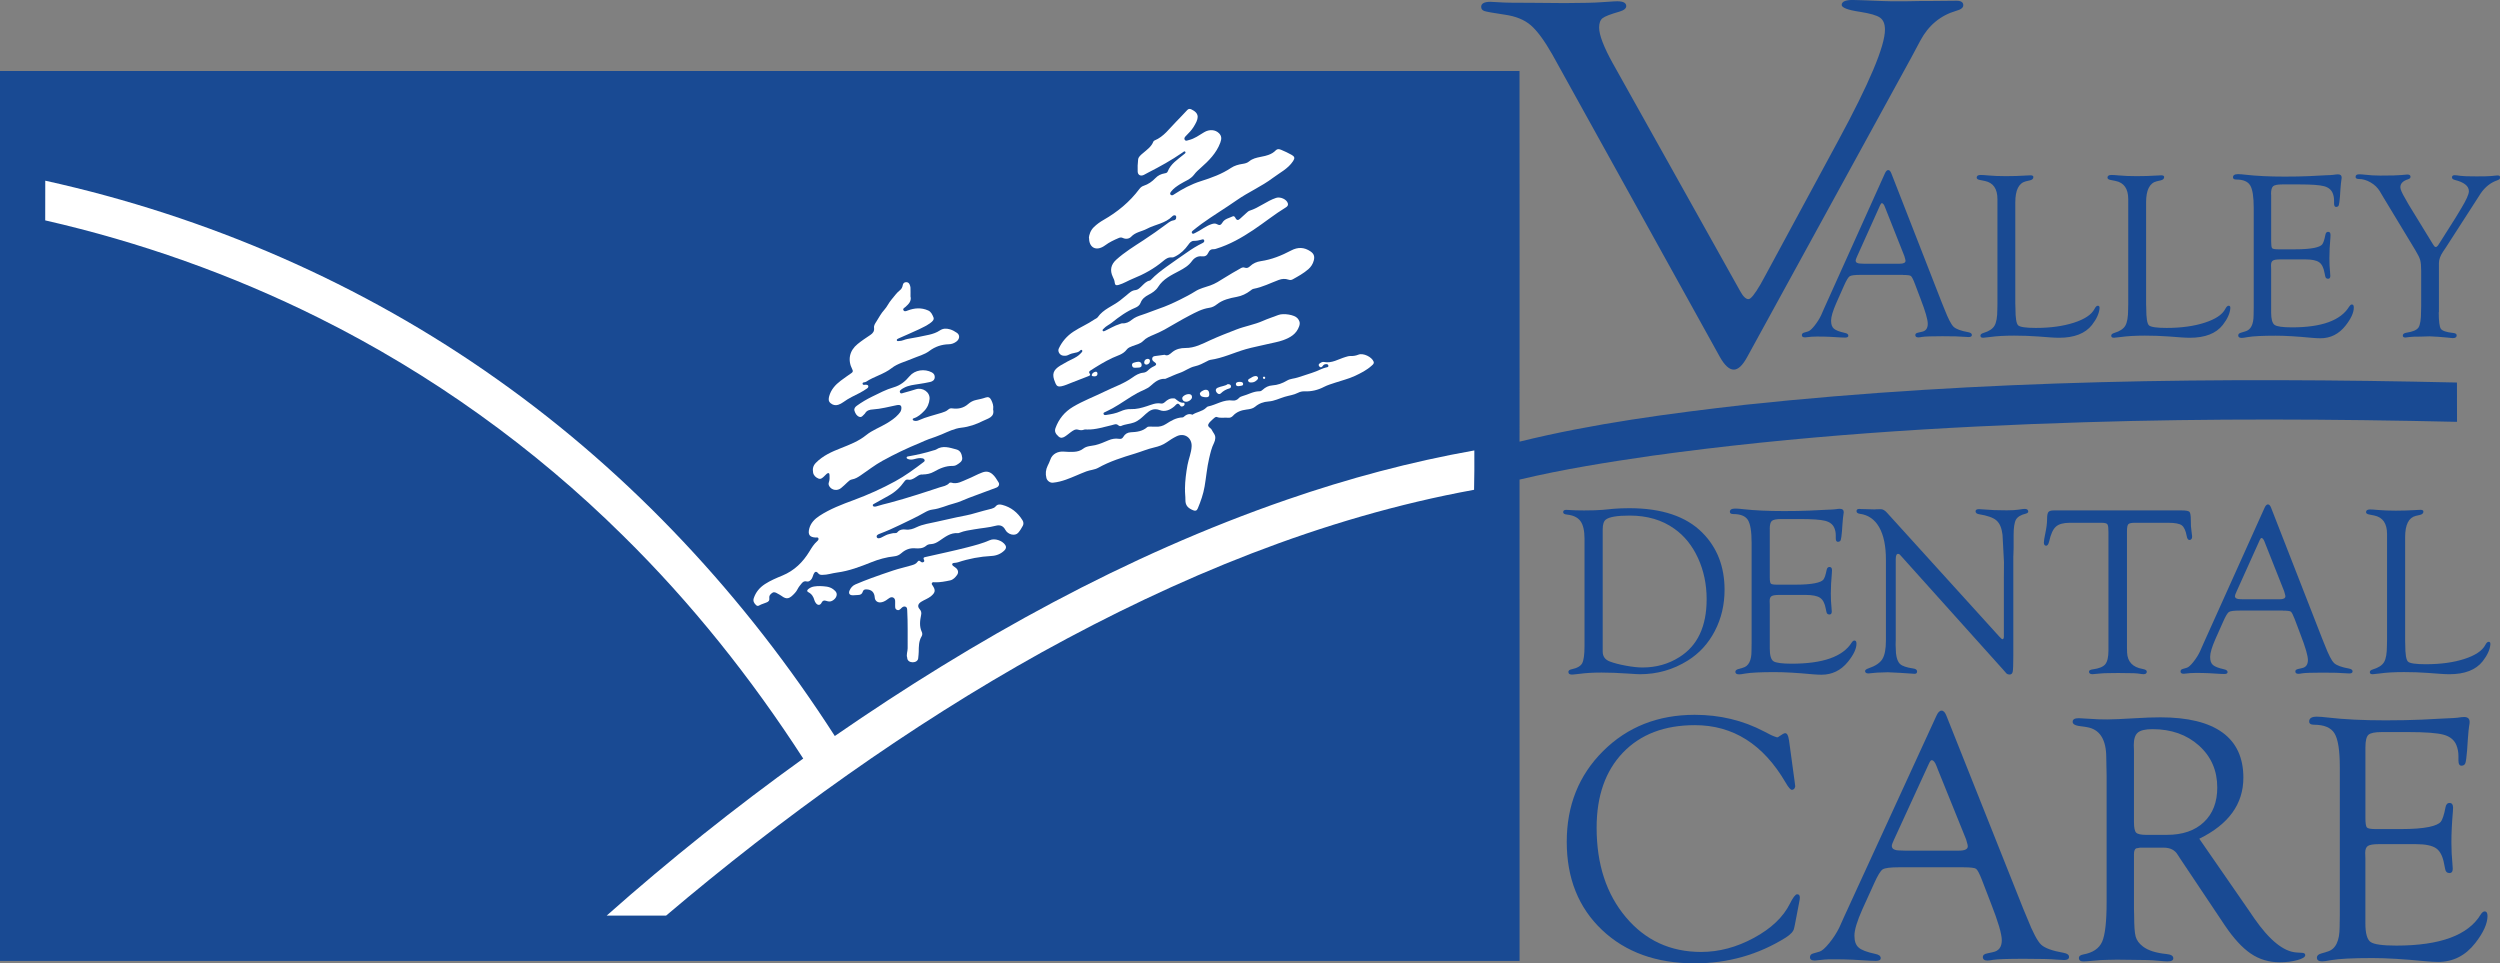 <?xml version="1.0" encoding="UTF-8"?><svg id="Layer_1" xmlns="http://www.w3.org/2000/svg" viewBox="0 0 842.75 324.74"><rect x="0" y="0" width="842.75" height="324.74" fill="#808080" stroke="none"/><defs><style>.cls-1{fill:#194a93;}.cls-2{fill:#fff;}</style></defs><path class="cls-1" d="M828.24,128.95c-80.04-1.82-160.32-.99-240.01,7.51-25.5,2.92-51.04,6.27-75.99,12.42.01-41.65.03-83.3-.01-124.95-170.74-.01-341.48.01-512.23,0v300c170.75,0,341.5.01,512.25,0,0-54.09.02-108.17-.01-162.26,14.74-3.51,29.73-5.88,44.72-8.05,48.37-6.7,97.17-9.8,145.96-11.29,41.77-1.3,83.57-1.08,125.34-.13-.02-4.42,0-8.83-.02-13.25Z"/><path class="cls-1" d="M641.47,92.66h-14.32c-1.95,0-3.16.16-3.64.48-.47.32-1.11,1.37-1.9,3.17l-2.59,5.83c-1.17,2.67-1.76,4.65-1.76,5.94s.31,2.14.93,2.7c.62.55,1.84,1.03,3.66,1.43.79.15,1.2.46,1.23.93.03.44-.34.66-1.1.66-.29,0-.74-.01-1.34-.04l-3.79-.22c-1.26-.06-2.72-.09-4.38-.09-.76,0-1.35.02-1.78.06-1.34.15-2.08.22-2.21.22-.71,0-1.07-.24-1.07-.73,0-.43.22-.72.67-.85l1.46-.44c.53-.16,1.24-.8,2.14-1.92.9-1.12,1.63-2.29,2.21-3.5l1.15-2.61,20.33-45.16c.34-.79.72-1.19,1.15-1.19s.78.38,1.07,1.15l17.01,43.57.87,2.14c1.24,3.2,2.27,5.18,3.08,5.96.82.78,2.48,1.39,4.98,1.84.82.15,1.21.48,1.19.97-.03.44-.39.66-1.11.66-.24,0-.74-.03-1.5-.08-1.37-.13-3.81-.2-7.32-.2s-5.96.08-6.88.24c-.55.1-.96.16-1.23.16-.69,0-1.03-.27-1.03-.81,0-.41.33-.68.99-.81l1.23-.28c1.32-.26,1.98-1.16,1.98-2.7,0-1.4-.8-4.19-2.41-8.36l-1.98-5.23c-.55-1.45-.99-2.29-1.31-2.52s-1.21-.34-2.69-.34ZM641.95,86.29l-6.21-15.66-.32-.83c-.32-.84-.66-1.28-1.03-1.31-.18-.03-.4.22-.63.75l-7.71,17.13c-.34.74-.51,1.23-.51,1.46,0,.69.61,1.03,1.82,1.03l1.07.04h11.94c1.32,0,1.98-.33,1.98-.99,0-.18-.07-.49-.2-.91l-.2-.71Z"/><path class="cls-1" d="M679.37,102.65l.04,1.39c0,3.17.3,5.04.91,5.63.61.58,2.59.87,5.94.87,4.94,0,9.22-.59,12.85-1.76s5.95-2.72,6.95-4.65c.37-.71.74-1.07,1.11-1.07.42,0,.62.26.59.79-.11,1.73-.96,3.64-2.57,5.71-2.27,2.86-5.95,4.3-11.05,4.3-.84,0-1.82-.04-2.93-.12l-4.28-.32c-2.51-.18-5.16-.28-7.96-.28-3.25,0-5.96.16-8.16.47-.92.13-1.66.21-2.22.24-.66.03-.99-.21-.99-.7,0-.41.36-.72,1.08-.93,1.83-.55,3.06-1.37,3.68-2.44.62-1.07.94-2.87.94-5.41l.04-1.82v-35.41c0-3.51-1.42-5.56-4.27-6.14l-1.78-.36c-.63-.13-.95-.39-.95-.77,0-.59.45-.89,1.34-.89.6,0,1.43.05,2.49.16,1.79.16,3.8.24,6.04.24,2.42,0,4.62-.07,6.59-.2,1-.05,1.57-.08,1.7-.08.63,0,.95.19.95.58,0,.57-.38.94-1.15,1.12l-1.38.32c-2.37.58-3.56,2.94-3.56,7.09v34.42Z"/><path class="cls-1" d="M723.46,102.65l.04,1.39c0,3.17.3,5.04.91,5.63.61.58,2.59.87,5.94.87,4.94,0,9.22-.59,12.85-1.76s5.95-2.72,6.95-4.65c.37-.71.74-1.07,1.11-1.07.42,0,.62.26.59.79-.11,1.73-.96,3.64-2.57,5.71-2.27,2.86-5.95,4.3-11.05,4.3-.84,0-1.82-.04-2.93-.12l-4.28-.32c-2.51-.18-5.16-.28-7.96-.28-3.25,0-5.96.16-8.16.47-.92.13-1.66.21-2.22.24-.66.03-.99-.21-.99-.7,0-.41.36-.72,1.08-.93,1.83-.55,3.06-1.37,3.68-2.44.62-1.07.94-2.87.94-5.41l.04-1.82v-35.41c0-3.51-1.42-5.56-4.27-6.14l-1.78-.36c-.63-.13-.95-.39-.95-.77,0-.59.45-.89,1.34-.89.6,0,1.43.05,2.49.16,1.79.16,3.8.24,6.04.24,2.42,0,4.62-.07,6.59-.2,1-.05,1.57-.08,1.7-.08.63,0,.95.19.95.58,0,.57-.38.94-1.15,1.12l-1.38.32c-2.37.58-3.56,2.94-3.56,7.09v34.42Z"/><path class="cls-1" d="M765.61,65.5v15.96c0,1.22.11,1.95.32,2.2.22.25.87.38,1.97.38h5.88c2.67,0,4.79-.16,6.34-.47,1.38-.29,2.27-.67,2.67-1.15s.78-1.58,1.11-3.32c.13-.66.45-.98.98-.95.49.03.74.38.74,1.07,0,.18-.01.47-.04.87-.23,2.55-.34,4.88-.34,6.98,0,1.6.08,3.2.23,4.77.05.53.08.91.08,1.14,0,.66-.25.99-.74.99-.55,0-.87-.29-.98-.87l-.23-1.11c-.31-1.77-.92-2.97-1.83-3.6-.92-.63-2.47-.95-4.65-.95h-8.43c-1.25,0-2.08.13-2.5.4-.42.26-.63.79-.63,1.59l.04,1.31v14.58c0,2.25.39,3.65,1.16,4.2.78.56,2.74.83,5.89.83,9.99,0,16.42-2.33,19.26-7,.29-.45.57-.69.86-.71.47-.03.7.31.7,1.02,0,1.71-.93,3.75-2.79,6.11-2.24,2.84-5.07,4.26-8.48,4.26-.74,0-1.73-.05-2.98-.16-4.86-.47-8.89-.71-12.07-.71-4.46,0-7.6.16-9.44.47-.97.18-1.63.28-1.99.28-.82,0-1.22-.28-1.22-.85,0-.44.33-.75.99-.93l1.45-.44c1.83-.53,2.75-2.38,2.75-5.55l.04-2.57v-33.47c0-3.78-.4-6.32-1.2-7.62-.8-1.31-2.36-1.96-4.68-1.96-.74,0-1.11-.24-1.11-.74,0-.72.57-1.08,1.72-1.08.64,0,1.49.07,2.56.2,3.64.42,8.02.63,13.14.63,3.11,0,5.86-.05,8.25-.16l5.43-.28c1.5-.05,2.42-.1,2.75-.16.69-.1,1.2-.16,1.53-.16.84,0,1.26.38,1.26,1.14,0,.24-.04.54-.12.91-.08.37-.18,1.42-.31,3.15l-.15,2.32c-.13,1.52-.26,2.48-.39,2.86-.13.38-.42.58-.86.61-.49.03-.74-.37-.74-1.19v-1.03c0-.84-.15-1.65-.46-2.41-.48-1.19-1.46-1.98-2.94-2.37s-4.18-.59-8.12-.59h-5.99c-1.58,0-2.59.21-3.05.62-.46.41-.69,1.32-.69,2.72Z"/><path class="cls-1" d="M822.1,105.23c0,3.06.24,4.94.72,5.62s1.86,1.15,4.15,1.39c.79.08,1.18.35,1.18.81,0,.62-.44.93-1.33.93-.28,0-.94-.07-1.98-.2-.63-.08-1.56-.16-2.78-.24l-3.01-.16-2.97.09c-1.88,0-3.14.04-3.77.13-.74.12-1.22.18-1.45.18-.59,0-.88-.22-.88-.66,0-.51.42-.84,1.25-.97,2.13-.32,3.48-.9,4.05-1.76.57-.86.86-2.7.86-5.53l.04-1.7v-11.8c0-1.69-.11-2.93-.34-3.72-.23-.79-.79-1.91-1.67-3.37l-10.61-17.55-1.29-2.18c-.74-1.24-1.77-2.25-3.12-3.03-1.34-.78-2.68-1.17-3.99-1.17-.73,0-1.1-.24-1.1-.71,0-.58.39-.87,1.18-.87.63,0,1.28.04,1.94.13,1.65.2,3.37.3,5.16.3,3.72,0,6.1-.06,7.14-.18,1.11-.12,1.78-.18,2.01-.18.73,0,1.1.26,1.1.77,0,.39-.29.67-.88.85-1.7.53-2.55,1.43-2.55,2.69,0,.69.55,1.95,1.65,3.8l1.07,1.9,8,13.07.5.79c.23.37.46.56.69.56.28,0,.54-.18.8-.55l.38-.59,5.5-8.69,1.86-3.08c1.77-2.92,2.65-4.88,2.65-5.88,0-1.76-1.6-3.04-4.79-3.83-.63-.16-.94-.46-.91-.91.03-.45.32-.67.88-.67.38,0,1.06.07,2.02.22.74.12,2.52.18,5.34.18,2.59,0,4.24-.04,4.96-.12.97-.1,1.64-.17,2.02-.2.69-.05,1.03.18,1.03.7,0,.41-.32.72-.95.93-2.26.77-4.13,2.25-5.63,4.44l-2.47,3.84-9.24,14.34-.91,1.35c-.96,1.43-1.45,2.73-1.45,3.92v16.56Z"/><path class="cls-1" d="M543.74,21.46l42.82,76.59c1.04,1.91,2,2.84,2.89,2.78.74,0,2.07-1.65,4-4.96l1.77-3.22,24.43-45.2c10.51-19.41,15.77-31.9,15.77-37.47,0-1.91-.56-3.26-1.67-4.04-1.11-.78-3.38-1.43-6.79-1.96-4.16-.62-6.2-1.42-6.13-2.38.07-1.08,1.3-1.61,3.69-1.61.52,0,1.6.03,3.24.09,5.51.23,8.82.35,9.94.35h4.58l5.03-.09h2.79l9.49-.09c1.49,0,2.23.51,2.23,1.51,0,.83-.78,1.45-2.34,1.87-5.35,1.56-9.4,4.92-12.14,10.06l-3.01,5.64-55.36,101.02c-1.54,2.83-3.05,4.25-4.51,4.25-1.54,0-3.12-1.45-4.73-4.34l-56.48-101.95c-2.67-4.69-5.09-7.96-7.24-9.81-2.15-1.85-5.09-3.04-8.8-3.56-3.86-.57-6.14-.98-6.85-1.23-.71-.25-1.06-.72-1.06-1.4,0-1.13,1.04-1.7,3.12-1.7.6,0,1.67.06,3.23.17,1.26.12,5.01.17,11.25.17l10.58.09,7.46-.09c1.56,0,3.94-.12,7.13-.35,1.48-.12,2.52-.17,3.12-.17,2,0,3.01.54,3.01,1.61,0,.79-.74,1.41-2.23,1.86-3.05.87-4.96,1.61-5.74,2.22-.78.61-1.17,1.67-1.17,3.17,0,2.49,1.56,6.55,4.67,12.17Z"/><path class="cls-1" d="M534.14,181.61c0-2.7-.45-4.68-1.36-5.93-.91-1.26-2.42-1.99-4.52-2.21-.88-.08-1.32-.35-1.32-.82,0-.52.35-.78,1.04-.78l3.16.16c.32.03,1.25.04,2.8.04,2.7,0,4.79-.07,6.29-.2l3.72-.36c1.6-.13,3.36-.2,5.29-.2,10.94,0,19.15,2.75,24.62,8.25,4.99,5.02,7.49,11.44,7.49,19.26,0,5.04-1.09,9.68-3.28,13.89-2.19,4.22-5.23,7.54-9.13,9.97-4.91,3.07-10.28,4.6-16.1,4.6-.69,0-1.92-.07-3.68-.2-3.58-.24-6.69-.36-9.33-.36-2.86,0-5.34.15-7.45.44-.96.13-1.72.21-2.28.24-.93.05-1.4-.25-1.4-.9,0-.44.37-.74,1.12-.9,1.81-.37,2.99-1.04,3.52-2,.53-.96.8-2.93.8-5.89v-36.09ZM540.27,178.43v41.22c0,1.63.81,2.75,2.44,3.36,1.41.53,3.22,1,5.42,1.4,2.2.4,4.06.6,5.58.6,4.56,0,8.67-1.15,12.32-3.44,6.19-3.84,9.28-10.37,9.28-19.59,0-5.01-.97-9.62-2.9-13.83-1.93-4.21-4.59-7.52-7.98-9.91-4.13-2.96-9.16-4.44-15.08-4.44-4.21,0-6.89.45-8.04,1.36-.69.53-1.04,1.63-1.04,3.28Z"/><path class="cls-1" d="M596.59,178.33v16.15c0,1.23.11,1.98.34,2.23.23.25.91.38,2.06.38h6.17c2.8,0,5.02-.16,6.65-.48,1.44-.29,2.38-.68,2.8-1.16.43-.48.81-1.6,1.16-3.36.14-.67.48-.99,1.02-.96.52.03.78.39.78,1.08,0,.19-.01.48-.04.88-.24,2.58-.36,4.94-.36,7.07,0,1.62.08,3.23.24,4.83.05.53.08.92.08,1.16,0,.67-.26,1-.78,1-.57,0-.92-.29-1.02-.88l-.24-1.12c-.32-1.79-.96-3-1.92-3.64s-2.58-.96-4.87-.96h-8.83c-1.3,0-2.18.13-2.62.4-.44.27-.66.8-.66,1.61l.04,1.32v14.76c0,2.27.41,3.69,1.22,4.25.81.56,2.87.84,6.18.84,10.47,0,17.21-2.36,20.19-7.09.3-.45.6-.69.9-.72.49-.03.74.32.74,1.04,0,1.73-.97,3.79-2.92,6.18-2.35,2.87-5.31,4.31-8.89,4.31-.77,0-1.82-.05-3.12-.16-5.1-.48-9.32-.72-12.65-.72-4.67,0-7.97.16-9.89.48-1.01.19-1.71.28-2.08.28-.85,0-1.28-.29-1.28-.86,0-.44.35-.76,1.04-.94l1.52-.44c1.92-.53,2.88-2.41,2.88-5.61l.04-2.61v-33.88c0-3.82-.42-6.4-1.26-7.72-.84-1.32-2.48-1.98-4.91-1.98-.77,0-1.16-.25-1.16-.75,0-.73.6-1.1,1.8-1.1.67,0,1.56.07,2.68.2,3.82.43,8.41.64,13.77.64,3.26,0,6.14-.05,8.65-.16l5.69-.28c1.57-.05,2.54-.11,2.88-.16.72-.11,1.25-.16,1.6-.16.88,0,1.32.39,1.32,1.16,0,.24-.04.55-.12.92-.08.37-.19,1.44-.32,3.19l-.16,2.35c-.14,1.54-.27,2.51-.41,2.89-.14.38-.44.59-.9.62-.52.03-.78-.37-.78-1.2v-1.04c0-.85-.16-1.67-.48-2.44-.51-1.2-1.53-2-3.08-2.4-1.54-.4-4.38-.6-8.51-.6h-6.27c-1.65,0-2.72.21-3.2.62-.48.42-.72,1.33-.72,2.75Z"/><path class="cls-1" d="M678.69,187.4v33.55c0,3.02-.07,4.85-.21,5.5-.14.65-.52.97-1.15.94-.41-.03-.73-.15-.95-.36l-.9-1.04-34.66-38.6-.41-.44c-.16-.16-.36-.24-.58-.24-.52,0-.78.6-.78,1.8v27.17l-.04,1.68.12,2.85c.19,1.76.66,2.98,1.4,3.65.74.67,2.19,1.16,4.36,1.48.9.1,1.36.44,1.36,1.02,0,.52-.29.78-.86.78-.38,0-.8-.03-1.23-.08-.3-.05-1.49-.13-3.58-.24l-4.19-.2-1.97.07c-1.07,0-2.08.06-3.04.18-.71.1-1.22.15-1.52.15-.71,0-1.1-.25-1.15-.74-.03-.39.36-.72,1.15-.98,2.3-.77,3.86-1.81,4.67-3.11.81-1.29,1.21-3.39,1.21-6.27v-27.25c0-4.62-.75-8.26-2.26-10.92-1.51-2.66-3.69-4.17-6.54-4.55-.74-.1-1.11-.4-1.11-.9s.3-.74.9-.74c.14,0,.36.01.66.04l1.69.04,2.75.08.66-.04c.66-.03,1.16-.04,1.52-.04.68,0,1.37.39,2.06,1.16l37.83,41.72c.6.67.99.99,1.15.96.27-.03.42-.28.45-.76v-19.82l.04-5.41-.49-9.21c-.27-2.27-.95-3.88-2.04-4.83-1.08-.95-3.04-1.65-5.86-2.1-.8-.13-1.19-.46-1.19-.98s.4-.74,1.19-.74c.36,0,.93.04,1.73.11,1.89.19,4.43.29,7.61.29,1.7,0,3.06-.08,4.07-.24.88-.16,1.55-.24,2.01-.24.71,0,1.1.28,1.15.84.03.35-.25.6-.82.76-1.67.4-2.77,1.07-3.31,2-.53.93-.8,2.68-.8,5.25v4.32l-.08,2.64Z"/><path class="cls-1" d="M730.93,176.23h-11.25c-1.17,0-1.92.16-2.22.48-.31.32-.46,1.11-.46,2.37v39.3l.04,1.56c.13,3.13,1.88,4.99,5.25,5.57.93.16,1.4.46,1.4.9,0,.57-.38.86-1.12.86-.32,0-.98-.08-1.96-.24-.51-.08-1.71-.12-3.61-.12l-2.93-.04-3.13.04c-1.12,0-2.07.04-2.85.12-1.53.16-2.42.24-2.69.24-.8,0-1.2-.29-1.2-.86,0-.42.44-.68,1.32-.78,2.05-.27,3.44-.83,4.16-1.7s1.08-2.43,1.08-4.67v-39.74l-.04-1.04c0-.96-.14-1.58-.42-1.85-.28-.27-.93-.4-1.94-.4h-10.61c-2.16,0-3.73.43-4.7,1.3-.98.87-1.73,2.5-2.26,4.91-.24,1.04-.6,1.55-1.08,1.52s-.72-.39-.72-1.08c0-.56.16-1.58.48-3.07.4-1.92.6-3.5.6-4.75s.14-2.03.42-2.42c.28-.38.88-.58,1.78-.58h43.12c1.47,0,2.36.16,2.67.48.31.32.46,1.26.46,2.83s.07,2.71.2,3.43c.13.9.21,1.56.24,1.95.03.8-.25,1.22-.84,1.28-.48.03-.8-.39-.96-1.24-.35-1.9-.91-3.13-1.68-3.7-.77-.57-2.28-.86-4.52-.86Z"/><path class="cls-1" d="M769.54,205.82h-14.49c-1.98,0-3.2.16-3.68.48s-1.12,1.39-1.92,3.21l-2.63,5.9c-1.19,2.7-1.78,4.71-1.78,6.02s.31,2.17.94,2.73,1.86,1.04,3.7,1.44c.8.16,1.21.47,1.24.94.03.44-.35.66-1.12.66-.29,0-.75-.02-1.36-.04l-3.83-.23c-1.28-.06-2.76-.09-4.43-.09-.77,0-1.37.02-1.8.06-1.36.15-2.1.22-2.24.22-.72,0-1.08-.25-1.08-.74,0-.44.23-.73.68-.86l1.48-.44c.53-.16,1.25-.81,2.16-1.94.91-1.13,1.65-2.32,2.24-3.55l1.16-2.64,20.58-45.72c.35-.8.73-1.2,1.16-1.2s.79.39,1.08,1.16l17.22,44.11.88,2.17c1.25,3.23,2.29,5.25,3.12,6.04.83.79,2.51,1.41,5.04,1.86.83.16,1.23.48,1.2.98-.03.44-.4.67-1.12.67-.24,0-.75-.03-1.52-.08-1.39-.13-3.86-.2-7.41-.2s-6.03.08-6.97.24c-.56.11-.97.16-1.24.16-.69,0-1.04-.27-1.04-.82,0-.42.33-.69,1-.82l1.24-.28c1.33-.27,2-1.18,2-2.73,0-1.42-.81-4.24-2.44-8.46l-2-5.3c-.56-1.47-1-2.32-1.32-2.55s-1.23-.34-2.72-.34ZM770.02,199.38l-6.29-15.86-.32-.84c-.32-.85-.67-1.29-1.04-1.32-.19-.03-.4.23-.64.76l-7.81,17.34c-.35.75-.52,1.24-.52,1.48,0,.69.61,1.04,1.84,1.04l1.08.04h12.09c1.33,0,2-.33,2-1,0-.19-.07-.49-.2-.92l-.2-.72Z"/><path class="cls-1" d="M810.77,215.94l.04,1.4c0,3.21.31,5.11.92,5.69.61.59,2.62.88,6.01.88,5,0,9.34-.59,13.01-1.78,3.67-1.19,6.02-2.76,7.04-4.7.37-.72.75-1.08,1.12-1.08.43,0,.63.27.6.8-.11,1.75-.98,3.68-2.61,5.78-2.3,2.9-6.03,4.35-11.18,4.35-.86,0-1.84-.04-2.97-.12l-4.33-.32c-2.54-.19-5.22-.28-8.06-.28-3.29,0-6.04.16-8.26.48-.94.13-1.68.21-2.24.24-.67.03-1-.21-1-.7,0-.42.36-.73,1.09-.94,1.85-.56,3.1-1.38,3.73-2.47.63-1.08.95-2.91.95-5.47l.04-1.85v-35.85c0-3.56-1.44-5.63-4.32-6.22l-1.8-.36c-.64-.13-.96-.39-.96-.78,0-.6.45-.9,1.36-.9.61,0,1.45.05,2.52.16,1.81.16,3.85.24,6.11.24,2.45,0,4.67-.07,6.67-.2,1.01-.05,1.58-.08,1.72-.08.64,0,.96.2.96.59,0,.57-.39.95-1.16,1.13l-1.4.32c-2.4.59-3.6,2.98-3.6,7.18v34.85Z"/><path class="cls-1" d="M603.06,249.41l1.93,14.18.18,1.48-.18.59c-.2.35-.5.55-.9.59-.48.04-1.21-.79-2.17-2.47-7.52-12.88-17.71-19.33-30.58-19.33-10.25,0-18.34,3.09-24.25,9.26-5.91,6.17-8.87,14.61-8.87,25.31,0,12.31,3.29,22.37,9.86,30.17,6.57,7.81,15.03,11.71,25.37,11.71,6.03,0,11.96-1.58,17.79-4.74,5.83-3.16,9.87-6.99,12.12-11.5,1.04-2.09,1.85-3.16,2.41-3.2.64-.04.96.34.96,1.13l-.06.65-.24,1.31-1.39,7.25-.24,1.07c-.16,1.03-1.11,2.09-2.83,3.19-9.28,5.79-19.51,8.68-30.67,8.68-12.94,0-23.36-3.76-31.28-11.28-7.92-7.52-11.87-17.42-11.87-29.7s4.1-22.48,12.29-30.61c8.19-8.13,18.48-12.19,30.85-12.19,8.48,0,16.27,1.87,23.38,5.61l2.41,1.24.96.41,1.02.35c.2,0,.5-.16.9-.47.89-.63,1.49-.95,1.81-.95.64,0,1.07.75,1.27,2.25Z"/><path class="cls-1" d="M662.01,292.36h-21.82c-2.97,0-4.82.24-5.54.71-.72.47-1.69,2.05-2.89,4.74l-3.95,8.7c-1.78,3.99-2.68,6.95-2.68,8.88s.47,3.2,1.42,4.03c.94.83,2.8,1.54,5.57,2.13,1.21.23,1.83.69,1.87,1.38.04.65-.52.98-1.68.98-.44,0-1.12-.02-2.04-.07l-5.77-.33c-1.92-.09-4.15-.13-6.67-.13-1.16,0-2.06.03-2.7.08-2.04.22-3.17.33-3.37.33-1.08,0-1.62-.36-1.62-1.09,0-.65.34-1.07,1.02-1.27l2.23-.65c.8-.24,1.89-1.19,3.25-2.87,1.37-1.67,2.49-3.42,3.38-5.23l1.75-3.9,30.98-67.46c.52-1.18,1.1-1.77,1.75-1.77s1.18.57,1.63,1.72l25.91,65.08,1.33,3.19c1.89,4.77,3.46,7.74,4.7,8.91,1.24,1.16,3.78,2.08,7.59,2.75,1.25.23,1.85.71,1.81,1.44-.04.65-.6.98-1.69.98-.36,0-1.13-.04-2.29-.12-2.09-.2-5.81-.29-11.15-.29s-9.08.12-10.49.35c-.84.16-1.47.24-1.87.24-1.05,0-1.57-.4-1.57-1.21,0-.62.5-1.02,1.51-1.21l1.87-.41c2.01-.39,3.01-1.74,3.01-4.03,0-2.09-1.23-6.26-3.68-12.49l-3.01-7.82c-.84-2.17-1.51-3.42-1.99-3.76-.48-.33-1.85-.5-4.1-.5ZM662.73,282.85l-9.46-23.4-.48-1.24c-.48-1.26-1-1.91-1.57-1.95-.28-.04-.6.33-.96,1.12l-11.75,25.58c-.52,1.1-.78,1.83-.78,2.19,0,1.02.92,1.54,2.77,1.54l1.63.06h18.2c2.01,0,3.01-.49,3.01-1.48,0-.28-.1-.73-.3-1.36l-.3-1.06Z"/><path class="cls-1" d="M741.36,282.72l16.63,24.04,1.93,2.83c5.14,7.38,9.88,11.21,14.22,11.49l1.93.12c.72.04,1.06.32,1.02.84-.04.6-.93,1.14-2.68,1.62-1.75.48-3.73.72-5.94.72-3.62,0-6.86-.97-9.73-2.92-2.87-1.95-5.8-5.13-8.77-9.54l-15.01-22.45-.84-1.3c-.96-1.62-2.53-2.42-4.7-2.42h-8.01l-1.33.24c-.48.28-.72.91-.72,1.9v18.49l.06,2.37c0,3.4.17,5.72.51,6.96.34,1.25,1.15,2.36,2.44,3.35,1.73,1.34,4.4,2.19,8.01,2.55,1.45.15,2.19.6,2.23,1.33.08.77-.58,1.15-1.99,1.15-.56,0-1.75-.09-3.56-.26-1.65-.18-4.2-.26-7.65-.26l-5.79-.07-3.13.06c-1.37,0-3.01.1-4.94.3-1.57.16-2.65.24-3.25.24-1,0-1.51-.4-1.51-1.21,0-.58.5-.96,1.51-1.15,3.21-.59,5.32-2.02,6.33-4.29,1-2.27,1.51-6.74,1.51-13.4v-42.49l-.12-6.15c0-6.15-2.19-9.59-6.57-10.3l-2.83-.41c-1.29-.23-1.93-.69-1.93-1.39,0-.81.68-1.21,2.05-1.21.32,0,1.73.08,4.22.24,1.45.12,3.23.18,5.36.18,1.85,0,5-.14,9.46-.41,3.21-.2,6.05-.3,8.5-.3,9.24,0,16.21,1.71,20.91,5.12s7.05,8.49,7.05,15.23c0,8.87-4.96,15.73-14.88,20.58ZM723.65,281.43h6.82c5.27,0,9.42-1.42,12.44-4.27,3.02-2.84,4.53-6.74,4.53-11.68,0-5.73-2.05-10.44-6.16-14.14-4.11-3.69-9.34-5.54-15.7-5.54-2.38,0-4.02.39-4.92,1.16-.91.77-1.36,2.16-1.36,4.18l.06,1.96v24.07c0,1.86.25,3.03.75,3.53.5.49,1.68.74,3.53.74Z"/><path class="cls-1" d="M797.38,251.79v23.84c0,1.82.16,2.92.48,3.29.32.38,1.29.56,2.9.56h8.68c3.95,0,7.07-.24,9.36-.71,2.03-.43,3.35-1,3.95-1.71.6-.71,1.15-2.36,1.64-4.96.19-.98.67-1.46,1.44-1.42.73.04,1.1.57,1.1,1.59,0,.28-.02.71-.06,1.3-.33,3.81-.5,7.29-.5,10.43,0,2.4.11,4.77.34,7.13.07.79.11,1.36.11,1.71,0,.98-.37,1.47-1.1,1.47-.81,0-1.29-.43-1.44-1.3l-.34-1.65c-.45-2.64-1.35-4.43-2.7-5.38-1.35-.95-3.64-1.42-6.87-1.42h-12.44c-1.84,0-3.07.2-3.69.59-.62.4-.93,1.18-.93,2.37l.06,1.95v21.78c0,3.35.57,5.44,1.72,6.27,1.14.83,4.04,1.24,8.7,1.24,14.75,0,24.23-3.49,28.44-10.46.42-.67.85-1.02,1.27-1.06.69-.04,1.04.47,1.04,1.53,0,2.55-1.37,5.59-4.12,9.13-3.31,4.24-7.48,6.36-12.52,6.36-1.09,0-2.56-.08-4.4-.24-7.18-.71-13.12-1.06-17.82-1.06-6.58,0-11.22.24-13.93.71-1.43.28-2.41.41-2.93.41-1.2,0-1.8-.42-1.8-1.27,0-.66.49-1.12,1.47-1.39l2.14-.65c2.71-.79,4.06-3.55,4.06-8.29l.06-3.85v-50c0-5.64-.59-9.44-1.78-11.39-1.18-1.95-3.49-2.93-6.91-2.93-1.09,0-1.64-.37-1.64-1.1,0-1.08.85-1.62,2.54-1.62.94,0,2.2.1,3.78.29,5.38.63,11.84.95,19.4.95,4.59,0,8.65-.08,12.18-.24l8.01-.41c2.22-.08,3.57-.16,4.06-.24,1.02-.16,1.77-.24,2.26-.24,1.24,0,1.86.57,1.86,1.71,0,.35-.06.81-.17,1.35-.11.55-.26,2.12-.45,4.71l-.23,3.47c-.19,2.28-.38,3.7-.57,4.27-.19.57-.61.87-1.26.91-.73.04-1.09-.55-1.09-1.77v-1.54c0-1.26-.23-2.46-.68-3.6-.71-1.77-2.16-2.95-4.33-3.54-2.18-.59-6.17-.89-11.99-.89h-8.84c-2.33,0-3.83.31-4.5.92s-1.01,1.97-1.01,4.06Z"/><path class="cls-2" d="M497,151.84c-21.46,3.81-42.57,9.47-63.16,16.59-54.43,18.78-105.15,47.05-152.43,79.68-29.96-46.64-68.36-88.07-113.67-120.13C122.15,95.59,69.83,72.95,15.26,60.91c-.02,4.46-.01,8.92-.02,13.38,31.88,7.28,62.93,18.27,92.2,32.85,37.84,18.84,72.63,43.77,102.66,73.5,22.99,22.62,43.18,48,60.67,75.07-22.96,16.51-45.1,34.17-66.26,52.94h20.03c38.96-33.04,82.05-63.99,126.73-88.81,45.52-25.14,94.31-45.37,145.64-54.73.12-4.42.1-8.85.09-13.27Z"/><path class="cls-2" d="M305.83,221.75c-.39-1.09.15-2.14.14-3.22-.03-4.28.09-8.56-.15-12.83-.03-.47-.03-.97-.56-1.18-.52-.2-.96.03-1.34.41-.44.44-.88.98-1.59.64-.7-.33-.55-1.03-.58-1.64-.04-.88.26-2.01-.63-2.48-.88-.46-1.65.43-2.38.89-.62.39-1.25.69-1.98.73-1.04.06-1.81-.62-1.88-1.62q-.18-2.73-2.9-2.77c-.57,0-.97.2-1.13.75-.23.81-.77,1.13-1.59,1.14-.68,0-1.37.14-2.04.08-.89-.07-1.21-.7-.87-1.52.4-.96,1.06-1.72,1.99-2.12,1.79-.76,3.59-1.48,5.42-2.15,2.44-.89,4.89-1.74,7.36-2.56,2.03-.68,4.12-1.11,6.16-1.73.79-.24,1.53-.46,2.01-1.19.26-.39.59-.53.99-.12.31.31.72.45,1.1.17.36-.26.15-.6.01-.92-.23-.53.13-.64.52-.73,4.7-1.07,9.43-2.06,14.1-3.26,2.6-.67,5.21-1.34,7.69-2.44,1.62-.73,4.22.15,5.2,1.68.42.66.22,1.25-.29,1.76-1.2,1.21-2.75,1.81-4.35,1.89-3.9.21-7.68.91-11.37,2.15-.4.14-.85.14-1.28.2-.25.04-.51.06-.6.35-.09.28.07.49.27.64.29.24.6.44.9.66.81.61,1.03,1.57.47,2.37-.59.85-1.37,1.66-2.36,1.87-1.68.35-3.38.69-5.13.64-.36-.01-.78-.17-1.01.24-.2.36.09.64.28.92.98,1.48.87,2.27-.49,3.44-1.02.88-2.33,1.28-3.45,2-1.03.67-1.3,1.55-.48,2.46.54.6.66,1.18.5,1.94-.39,1.92-.66,3.85.23,5.74.21.45.22,1.02-.05,1.45-1.01,1.65-.96,3.48-.99,5.31-.01.65-.1,1.29-.16,1.94,0,2.04-3.72,2.04-3.72,0Z"/><path class="cls-2" d="M367.05,80.21c.12-1.09.53-2.51,1.68-3.64.98-.96,2.08-1.75,3.27-2.43,4.71-2.69,8.82-6.07,12.08-10.43.39-.52.86-.9,1.46-1.09,1.55-.5,2.83-1.41,3.93-2.56.88-.93,1.94-1.42,3.16-1.63.42-.07.83-.18.99-.6,1.02-2.61,3.32-4.02,5.33-5.69.32-.27.91-.55.6-.98-.28-.37-.71.12-1.02.33-3.65,2.52-7.52,4.67-11.47,6.68-.5.25-.97.55-1.47.79-1.08.52-2.02.07-2.08-1.11-.07-1.35,0-2.73.15-4.08.11-.94.91-1.53,1.59-2.11,1.36-1.17,2.88-2.18,3.56-3.96.06-.15.25-.29.41-.36,3.12-1.29,4.97-4.02,7.23-6.29,1.29-1.29,2.52-2.65,3.78-3.97.44-.46.89-.46,1.49-.16,2.88,1.44,2.29,3.22.6,5.93-.67,1.07-1.58,1.99-2.47,2.89-.36.37-.82.81-.48,1.37.34.56.9.22,1.36.11,1.94-.46,3.52-1.65,5.19-2.65,1.75-1.04,3.77-.92,5.03.37.86.88.91,1.82.41,3.16-1.32,3.53-3.87,6.08-6.6,8.49-.79.7-1.58,1.39-2.21,2.25-1.22,1.65-3.17,2.22-4.8,3.27-1.07.69-2.14,1.38-2.92,2.41-.25.33-.61.75-.18,1.15.4.37.79.08,1.17-.17,2.82-1.85,5.77-3.42,9.01-4.44,3.54-1.12,7.02-2.37,10.15-4.46,1.15-.77,2.53-1.16,3.91-1.36.81-.12,1.57-.31,2.22-.86,1.08-.91,2.42-1.21,3.76-1.48,1.89-.38,3.77-.74,5.2-2.23.51-.53,1.11-.46,1.8-.17,1.2.51,2.38,1.04,3.51,1.69,1.08.62,1.18,1.1.51,2.13-1.7,2.59-4.45,3.88-6.81,5.66-3.82,2.88-8.24,4.76-12.16,7.5-3.9,2.73-8.01,5.19-11.87,7.98-.98.71-1.92,1.46-2.86,2.22-.27.22-.65.53-.35.93.29.38.64.11.99-.05,1.94-.89,3.57-2.36,5.64-3.02.66-.21,1.24-.3,1.87.08.73.44,1.27.23,1.69-.52.77-1.37,2.31-1.57,3.56-2.18.43-.2.71.23.91.61.42.79.93.79,1.54.19.69-.67,1.41-1.31,2.13-1.94.32-.28.66-.63,1.05-.75,3.21-1,5.78-3.28,8.97-4.33,1.38-.45,3.56.46,3.95,1.86.17.6-.14,1.02-.63,1.32-3.84,2.34-7.33,5.18-11.06,7.67-3.9,2.6-7.96,4.92-12.48,6.3-.24.07-.49.17-.72.15-1-.07-1.58.36-1.99,1.29-.38.87-1.07,1.26-2.18,1.12-1.33-.17-2.52.54-3.27,1.59-1.13,1.58-2.65,2.46-4.33,3.35-2.61,1.39-5.39,2.68-7.07,5.36-.78,1.25-1.99,2.02-3.27,2.68-1.18.62-2.16,1.38-2.66,2.71-.28.76-.97,1.31-1.73,1.62-2.95,1.22-5.5,3.08-7.96,5.05-.89.72-1.99,1.16-2.76,2.04-.17.2-.51.38-.31.69.22.34.55.14.83,0,1.62-.76,3.15-1.73,4.88-2.25.3-.09.6-.27.89-.25,1.27.09,2.32-.46,3.23-1.21,1.02-.84,2.23-1.27,3.41-1.65,1.92-.61,3.76-1.42,5.65-2.06,2.48-.84,4.83-1.9,7.16-3.06,1.74-.87,3.49-1.76,5.13-2.8,1.58-1.01,3.38-1.39,5.08-1.99,1.71-.6,3.16-1.56,4.64-2.49,1.87-1.17,3.77-2.27,5.69-3.35.41-.23.82-.33,1.25-.17.75.29,1.3.02,1.84-.49,1.02-.96,2.21-1.49,3.63-1.7,3.63-.52,6.99-1.89,10.21-3.59,2.29-1.21,4.41-1.13,6.53.31,1.13.77,1.46,1.66,1.11,3.04-.3,1.18-.94,2.17-1.84,2.96-1.6,1.39-3.45,2.41-5.29,3.43-.46.25-.91.27-1.42.09-1.09-.38-2.19-.3-3.27.1-2.81,1.05-5.5,2.44-8.48,2.99-.44.08-.76.39-1.11.65-1.37,1.03-2.84,1.75-4.59,2.07-2.36.43-4.74.98-6.71,2.54-.74.59-1.58,1.01-2.52,1.14-2.45.34-4.58,1.53-6.71,2.63-2.86,1.48-5.6,3.18-8.42,4.74-1.16.64-2.38,1.19-3.6,1.7-1.29.54-2.57,1.07-3.57,2.11-.97,1-2.34,1.23-3.57,1.71-.73.29-1.49.54-1.96,1.18-1.23,1.66-3.18,2.04-4.89,2.85-2.59,1.22-5.01,2.71-7.4,4.26-.38.24-.53.56-.24.93.44.56.08.75-.37.92-1.9.74-3.8,1.48-5.71,2.22-1.15.44-2.26.98-3.5,1.22-.92.18-1.51-.05-1.86-.91-.05-.12-.09-.23-.14-.34-1.2-2.78-.79-4.22,1.79-5.79,1.53-.93,3.14-1.75,4.74-2.54.94-.47,1.72-1.1,2.39-1.88.19-.22.36-.49.09-.74-.24-.23-.47-.01-.64.16-.43.46-1,.61-1.58.71-.83.15-1.63.36-2.38.76-.6.32-1.26.33-1.91.2-1.04-.21-1.74-1.44-1.3-2.37,1.1-2.35,2.76-4.25,4.92-5.68,2.27-1.5,4.82-2.55,7.06-4.1.38-.26.9-.42,1.15-.78,1.88-2.72,5.04-3.71,7.51-5.63.73-.57,1.45-1.17,2.17-1.75.92-.75,1.72-1.65,3.06-1.76.75-.06,1.38-.67,1.95-1.21.85-.8,1.59-1.76,2.84-1.99.17-.03.33-.18.45-.31,1.56-1.67,3.39-3.02,5.22-4.37,2.24-1.65,4.57-3.18,6.84-4.79,1.69-1.2,3.45-2.29,5.32-3.2.38-.18.7-.5.51-.96-.18-.43-.59-.26-.9-.17-.84.25-1.67.41-2.56.41-.91,0-1.43.68-1.9,1.34-1.13,1.59-2.49,2.92-4.23,3.83-.42.22-.84.46-1.31.41-1.23-.12-2.05.49-2.95,1.25-3.03,2.55-6.49,4.44-10.15,5.91-1.64.66-3.13,1.62-4.84,2.11-.83.24-1.24.05-1.31-.84-.05-.66-.33-1.25-.62-1.84-1.08-2.24-.68-4.18,1.16-5.84,2.78-2.5,5.95-4.46,9.06-6.48,2.7-1.76,5.33-3.62,7.91-5.54.75-.56,1.47-1.13,2.44-1.26.44-.06.74-.33.77-.8.02-.31.08-.67-.28-.82-.39-.16-.77.04-1.02.29-2.37,2.43-5.77,2.72-8.58,4.22-1.73.92-3.79,1.08-5.26,2.64-.68.73-1.8.94-2.86.43-.45-.22-.9-.18-1.35.02-1.6.68-3.17,1.41-4.57,2.46-.32.24-.67.45-1.03.63-2.42,1.19-4.44-.07-4.43-3.23Z"/><path class="cls-2" d="M311.1,159.97c-1.24-.18-2.01.75-2.94,1.24-.65.34-1.24.66-2.01.48-.59-.14-.97.16-1.31.65-1.39,1.98-3.11,3.56-5.25,4.74-1.67.93-3.34,1.86-5.01,2.79-.2.11-.4.22-.36.48.04.3.27.41.53.42.18,0,.38.01.55-.04,1.53-.51,3.1-.86,4.65-1.26,3.14-.82,6.24-1.79,9.34-2.75,2.51-.78,5-1.63,7.5-2.44,1.14-.36,2.37-.49,3.23-1.47.11-.13.43-.18.61-.13,2.06.67,3.76-.49,5.5-1.18,1.69-.66,3.26-1.6,4.99-2.23,1.28-.47,2.3-.35,3.36.51.95.78,1.49,1.82,2.12,2.8.45.69.08,1.49-.73,1.8-3.09,1.17-6.19,2.3-9.29,3.46-1.62.61-3.19,1.42-4.85,1.83-2.49.62-4.82,1.8-7.39,2.1-.98.12-1.81.51-2.66.99-2.71,1.56-5.55,2.85-8.36,4.22-2.23,1.08-4.49,2.09-6.81,2.96-.52.19-1.19.52-.94,1.15.23.57.97.35,1.42.16.95-.42,1.8-1.05,2.86-1.25.58-.11,1.13-.33,1.73-.29.35.02.71-.01.94-.3.71-.88,1.76-1.04,2.71-.91,1.39.19,2.56-.21,3.74-.78,2.15-1.04,4.52-1.31,6.8-1.85,2.22-.52,4.46-1.02,6.7-1.49,2.14-.45,4.31-.79,6.42-1.46,1.77-.56,3.59-.96,5.38-1.44.51-.14,1.02-.36,1.36-.77.61-.74,1.35-.74,2.19-.53,3.01.77,5.24,2.58,6.86,5.19.37.6.43,1.28.11,1.87-.45.84-.95,1.67-1.58,2.38-1.07,1.21-3.48.59-4.33-1.04-.68-1.29-1.75-1.74-3.18-1.36-2.37.63-4.83.79-7.23,1.21-1.67.29-3.4.5-5,1.16-.17.07-.36.15-.53.13-2.58-.22-4.43,1.36-6.37,2.65-.85.57-1.7,1-2.73,1.05-.58.02-1.14.14-1.57.51-1.14.99-2.49,1.01-3.86.9-1.78-.14-3.28.5-4.58,1.65-.71.63-1.45.96-2.4,1.06-2.66.28-5.2.99-7.7,1.99-3.75,1.5-7.52,2.95-11.6,3.48-1.63.21-3.22.79-4.91.78-.57,0-1-.04-1.39-.51-.62-.77-1.15-.67-1.56.24-.29.65-.37,1.37-.9,1.92-.42.43-.85.73-1.47.56-.69-.19-1.18.09-1.62.61-.54.64-1.07,1.28-1.45,2.04-.22.44-.51.86-.84,1.22-1.83,2.01-2.75,2.36-4.56,1-.42-.31-.9-.54-1.36-.8-.52-.3-1.09-.62-1.66-.26-.63.4-1.2.93-1.07,1.81.12.84-.31,1.26-1.05,1.51-.59.2-1.17.41-1.74.65-.55.23-1.05.79-1.68.2-.67-.63-1.1-1.35-.78-2.32.68-2.05,1.97-3.59,3.78-4.77,1.83-1.19,3.84-2.03,5.83-2.85,4.06-1.67,6.96-4.52,9.18-8.19.74-1.22,1.48-2.43,2.57-3.39.28-.25.57-.58.45-.96-.15-.48-.63-.28-.97-.3-1.97-.1-2.65-.95-2.14-2.97.49-1.93,1.84-3.29,3.45-4.34,3.6-2.35,7.6-3.86,11.61-5.34,4.79-1.77,9.44-3.86,13.92-6.31,3.36-1.84,6.42-4.08,9.45-6.39.24-.18.55-.35.47-.73-.08-.38-.4-.55-.74-.62-.94-.21-1.85.03-2.75.27-.74.2-1.46.26-2.18-.05-.23-.1-.46-.25-.39-.55.06-.25.3-.28.52-.32,2.91-.52,5.79-1.15,8.61-2.05.27-.08.57-.11.79-.26,2.26-1.5,4.53-.64,6.8-.05,1.48.38,1.86,1.64,2.01,2.83.15,1.19-.93,1.8-1.82,2.36-.42.27-.93.39-1.42.38-2.32-.04-4.35.85-6.3,1.96-1.18.67-2.43.89-3.72.92Z"/><path class="cls-2" d="M399.45,164.75c.04-2.7.37-5.34.86-8.01.39-2.13,1.31-4.13,1.39-6.33.09-2.88-2.45-4.61-5.07-3.34-1.17.57-2.27,1.27-3.33,2.02-1.28.9-2.69,1.4-4.24,1.75-2.19.5-4.29,1.4-6.44,2.05-4.27,1.3-8.51,2.62-12.44,4.82-1.18.66-2.68.71-3.98,1.2-2.31.87-4.54,1.96-6.87,2.78-1.42.5-2.9.89-4.42,1.03-.92.09-1.92-.64-2.16-1.57-.38-1.43-.24-2.82.42-4.16.31-.64.64-1.28.86-1.95.69-2.15,2.74-2.96,4.6-2.8,1.14.1,2.3.14,3.43.07,1.11-.07,2.19-.35,3.11-1.08,1.18-.92,2.71-.87,4.06-1.18,1.56-.36,2.99-1.02,4.42-1.62,1.18-.5,2.31-.69,3.51-.51.71.11,1.15-.02,1.52-.67.54-.93,1.36-1.47,2.5-1.53,2-.09,3.96-.31,5.56-1.74.19-.17.59-.16.89-.17.65-.02,1.3-.02,1.95.02,1.27.08,2.39-.2,3.5-.92,1.66-1.08,3.4-2.11,5.49-2.2.12,0,.27-.02.35-.1.88-.78,1.82-1.34,3.04-.8,1.43-.97,3.3-1.07,4.59-2.32.2-.19.43-.42.68-.47,2.79-.56,5.25-2.44,8.31-2,.75.11,1.53-.2,2.09-.83.32-.36.77-.56,1.21-.67,1.93-.51,3.68-1.63,5.75-1.62.44,0,.75-.23,1.06-.51.94-.85,1.94-1.39,3.29-1.48,1.73-.11,3.38-.7,4.9-1.61,1.12-.68,2.49-.65,3.72-1.08,2.03-.72,4.13-1.26,6.15-2.06,1.07-.43,2.11-1,3.25-1.27.39-.09,1.02-.13.8-.75-.19-.54-.77-.42-1.22-.31-.36.08-.53.4-.75.67-.31.39-.67.44-1.02.06-.39-.41-.3-.79.14-1.09.42-.28.9-.55,1.39-.45,2.66.54,4.85-.96,7.21-1.66.6-.18,1.18-.38,1.81-.35.91.03,1.76-.11,2.62-.46,1.6-.64,4.51.77,5.1,2.35.24.65-.23.98-.61,1.33-1.69,1.55-3.7,2.56-5.76,3.52-2.12.99-4.39,1.5-6.58,2.25-1.26.43-2.56.79-3.73,1.4-2.09,1.09-4.27,1.62-6.61,1.52-.79-.03-1.54.15-2.24.51-1.39.72-2.96.88-4.43,1.33-1.8.54-3.52,1.44-5.42,1.57-1.73.12-3.24.66-4.59,1.8-.78.65-1.83.8-2.87.93-1.7.21-3.33.75-4.55,2.09-.45.5-.98.74-1.65.67-1.26-.13-2.54.23-3.78-.24-.25-.09-.49,0-.7.16-.2.15-.4.3-.57.47-.56.58-1.29,1.09-1.6,1.78-.42.94.83,1.23,1.14,1.93.41.91,1.27,1.61,1.18,2.76-.04.57-.15,1.08-.41,1.59-.85,1.67-1.24,3.47-1.67,5.28-.73,3.11-.98,6.29-1.52,9.43-.45,2.6-1.29,5.01-2.3,7.41-.33.79-.81.93-1.54.63-1.61-.66-2.67-1.52-2.63-3.49.02-1.26-.2-2.53-.13-3.8Z"/><path class="cls-2" d="M334.77,137.96c.63,2.7-1.71,3.08-3.36,3.91-2.32,1.17-4.71,2.02-7.37,2.31-2.28.25-4.44,1.33-6.57,2.24-1.45.62-2.94,1.13-4.43,1.64-.99.33-1.93.83-2.9,1.23-4.36,1.78-8.61,3.81-12.72,6.08-2.56,1.41-4.88,3.25-7.31,4.89-.9.61-1.81,1.18-2.92,1.36-.59.09-1.05.51-1.48.92-.72.68-1.43,1.38-2.2,2-1.27,1.02-3.06.74-3.9-.55-.29-.45-.39-.89-.2-1.41.3-.81.26-1.65.22-2.48-.03-.69-.42-.79-.92-.39-.31.25-.57.57-.87.84-.55.51-1.13,1.12-1.95.77-.87-.37-1.61-1.01-1.79-2-.22-1.22-.06-2.29.93-3.3,2.37-2.43,5.35-3.73,8.42-4.94,2.99-1.19,5.98-2.32,8.54-4.4,2.07-1.68,4.64-2.59,6.93-3.97,1.44-.87,2.83-1.79,3.95-3.05.41-.46.82-.93.94-1.58.24-1.38-.26-1.75-1.6-1.48-2.64.53-5.24,1.25-7.94,1.42-1.1.07-2.09.3-2.68,1.36-.03.05-.08.1-.12.14-.52.46-.95,1.26-1.75,1.01-.9-.28-1.37-1.12-1.66-2-.25-.77.18-1.32.76-1.74,1.63-1.18,3.34-2.19,5.16-3.08,2.37-1.15,4.71-2.41,7.23-3.13,2.31-.66,3.92-1.99,5.42-3.78,1.78-2.12,5.05-2.56,7.49-1.27.7.37,1.06.98.98,1.75-.08.86-.76,1.3-1.49,1.47-1.26.3-2.55.49-3.84.7-1.74.29-3.52.42-5.1,1.32-.19.11-.39.19-.56.32-.41.32-1.01.63-.7,1.24.27.54.85.19,1.26.08,1.37-.37,2.74-.76,4.09-1.19,2.24-.71,4.76.94,4.6,3.25-.11,1.48-.71,2.94-1.82,4.07-1,1.02-2.04,2-3.46,2.44-.21.06-.44.15-.4.43.03.25.25.35.46.41.57.17,1.12.06,1.63-.17,2.46-1.12,5.1-1.68,7.67-2.5.8-.25,1.6-.52,2.23-1.1.4-.37.85-.46,1.37-.38,2,.28,3.81-.12,5.36-1.49.75-.66,1.63-1.13,2.62-1.34,1.09-.24,2.18-.45,3.24-.83.85-.31,1.45-.05,1.88.82.48.97.82,1.94.66,3.12Z"/><path class="cls-2" d="M392.58,119.6c1.09.55,1.8-.25,2.63-.93,1.25-1.02,2.86-1.37,4.36-1.36,3.14.03,5.73-1.4,8.42-2.63,2.87-1.31,5.81-2.45,8.76-3.59,2.95-1.14,6.11-1.65,8.99-2.93,1.7-.76,3.46-1.29,5.17-1.97,1.71-.68,5.44-.1,6.46,1.08.66.76,1,1.5.59,2.68-.92,2.67-2.99,3.83-5.37,4.71-1.72.63-3.54.89-5.31,1.33-2.43.6-4.89,1.03-7.31,1.72-4,1.15-7.79,3.02-11.97,3.6-.38.05-.75.27-1.11.46-1.32.69-2.64,1.39-4.11,1.71-1.82.4-3.27,1.6-5,2.19-1.6.55-3.14,1.29-4.71,1.94-.09.04-.17.1-.26.1-2.09-.14-3.49,1.05-4.94,2.35-1.26,1.14-2.98,1.61-4.47,2.43-2.86,1.56-5.45,3.54-8.3,5.11-.81.45-1.66.84-2.49,1.26-.29.15-.73.22-.61.68.11.42.53.4.86.35,1.66-.25,3.31-.53,4.85-1.23,1.12-.51,2.27-.8,3.51-.75,1.89.07,3.64-.42,5.43-1,1.47-.47,2.99-1.2,4.66-.89.56.11,1-.14,1.42-.52.79-.72,1.67-1.3,2.82-1.2.18.02.42-.03.55.07.88.69,1.69,1.49,2.95,1.39.2-.02.3.29.27.53-.05.35-.28.54-.58.67-.32.13-.67.12-.85-.17-.87-1.41-1.37-.35-2.05.22-1.4,1.18-3.13,1.93-4.84,1.26-2.05-.8-3.39.02-4.75,1.26-1.21,1.11-2.35,2.28-3.94,2.88-1.42.54-2.97.54-4.37,1.18-.3.14-.69,0-.96-.23-.74-.66-1.38-.22-2.19-.04-2.74.63-5.44,1.54-8.31,1.47-.34,0-.71-.08-1.01.04-.68.26-1.31.24-1.99.03-1.03-.32-1.78.3-2.54.84-.65.47-1.25,1.02-1.93,1.44-.67.42-1.41.68-2.14.03-.85-.76-1.52-1.58-1.08-2.83,1.11-3.09,3.07-5.49,5.89-7.18,3.44-2.05,7.19-3.45,10.77-5.21,3.1-1.53,6.42-2.62,9.27-4.67,1.08-.78,2.26-1.51,3.68-1.64.59-.05,1.15-.34,1.57-.76.6-.6,1.25-1.06,2.03-1.41.98-.44.96-.91.05-1.5-.45-.29-.75-.67-.63-1.23.12-.56.57-.67,1.06-.73.98-.12,1.96-.26,3.07-.41Z"/><path class="cls-2" d="M306.97,100.04c.29,1.58-.72,2.51-1.76,3.44-.32.29-.95.53-.67,1.07.31.6.92.33,1.41.14,2.31-.89,4.63-1.06,6.94-.03.99.44,1.4,1.41,1.77,2.29.34.78-.32,1.4-.93,1.85-1.19.89-2.53,1.55-3.87,2.18-2.3,1.07-4.63,2.07-6.95,3.1-.28.13-.66.28-.6.62.07.43.5.25.78.26,1.02,0,1.9-.54,2.88-.71,2.44-.43,4.88-.85,7.29-1.42,1.22-.29,2.48-.71,3.5-1.4,1.19-.8,2.3-.75,3.52-.4.84.24,1.6.7,2.31,1.18,1.07.73.95,2.1-.21,2.95-.74.55-1.59.87-2.51.89-2.44.05-4.64.8-6.57,2.25-1.73,1.3-3.81,1.76-5.73,2.59-2.35,1.02-4.96,1.61-6.99,3.2-2.64,2.07-5.92,2.79-8.64,4.61-.39.26-1.24.06-1.16.67.08.61.83.26,1.28.33.29.05.57.1.64.44.09.45-.22.67-.54.89-1.56,1.08-3.26,1.91-4.95,2.74-1.04.51-1.99,1.13-2.93,1.79-.54.38-1.1.7-1.73.9-.96.3-1.85.07-2.6-.58-.75-.64-.66-1.48-.43-2.32.62-2.23,2.07-3.85,3.86-5.2,1.21-.91,2.46-1.77,3.7-2.64.49-.34.48-.72.23-1.2-1.64-3.16-.97-6.31,1.78-8.54,1.37-1.12,2.84-2.09,4.31-3.07.86-.57,1.39-1.28,1.24-2.39-.11-.82.38-1.48.79-2.13.85-1.33,1.6-2.8,2.63-3.91,1-1.09,1.53-2.41,2.43-3.45.94-1.09,1.75-2.33,2.91-3.23.54-.42.8-1.01.92-1.67.11-.58.42-.95,1.04-1.01.6-.05,1.03.22,1.26.75.14.34.28.7.3,1.06.04,1.05.01,2.1.01,3.16Z"/><path class="cls-2" d="M276.45,197.57c1.5.09,3.11.05,4.5,1.12.95.73,1.33,1.38.99,2.33-.34.98-1.59,1.86-2.5,1.74-.34-.04-.67-.12-.99-.23-.71-.23-1.16-.04-1.5.65-.44.9-1.26.96-1.88.17-.23-.28-.42-.63-.52-.98-.32-1.19-.89-2.14-2.04-2.73-.61-.31-.48-.7.05-1.12,1.14-.9,2.45-.93,3.89-.95Z"/><path class="cls-2" d="M413.86,129.49c.67.02.99.17,1.09.6.1.44-.15.75-.53.85-1.1.3-2.03.83-2.85,1.63-.54.53-1.09.2-1.48-.33-.44-.6-.28-1.22.3-1.5,1.18-.57,2.57-.57,3.47-1.25Z"/><path class="cls-2" d="M406.28,133.91c-.53-.14-1.55,0-1.8-1.12-.12-.54,1.21-1.45,2.04-1.4.95.05,1.1.76,1.13,1.51.02.73-.33,1.1-1.37,1Z"/><path class="cls-2" d="M400.78,132.85c.57.02,1.06.27,1.04,1.08-.02.7-1.16,1.56-2.05,1.5-.69-.05-1.18-.43-1.24-1.13-.06-.66,1.16-1.46,2.25-1.45Z"/><path class="cls-2" d="M382.58,123.97c-.55.03-.88-.26-.97-.78-.09-.51.18-.83.67-.95.48-.12.96-.29,1.45-.3.7-.03,1.1.42,1.13,1.1.03.63-.42.84-.98.87-.43.02-.87.05-1.3.07Z"/><path class="cls-2" d="M421.87,128.94c-.45,0-.93-.02-1.1-.5-.2-.57.35-.72.7-.93.49-.31.99-.64,1.59-.73.39-.05.76,0,.96.39.19.37-.02.65-.26.9-.52.53-1.13.86-1.88.86Z"/><path class="cls-2" d="M386.59,122.92c-.6,0-.91-.28-.88-.8.04-.67.46-1.08,1.12-1.15.51-.05.86.26.82.78-.05.66-.49,1.02-1.06,1.16Z"/><path class="cls-2" d="M417.94,128.73c.52.01,1.05.05,1.11.64.07.68-.54.63-.97.73-.18.04-.37.07-.55.08-.44.02-.84-.1-.91-.6-.08-.57.35-.73.8-.82.18-.03.37-.03.51-.04Z"/><path class="cls-2" d="M368.9,126.88c-.33-.07-.97.02-.86-.51.11-.56.7-.95,1.29-1.06.45-.08.65.31.63.73-.03.63-.45.83-1.06.83Z"/><path class="cls-2" d="M426.51,127.38c-.02.21-.12.34-.33.35-.24,0-.41-.11-.44-.36-.02-.26.13-.4.38-.4.24,0,.38.16.39.41Z"/></svg>